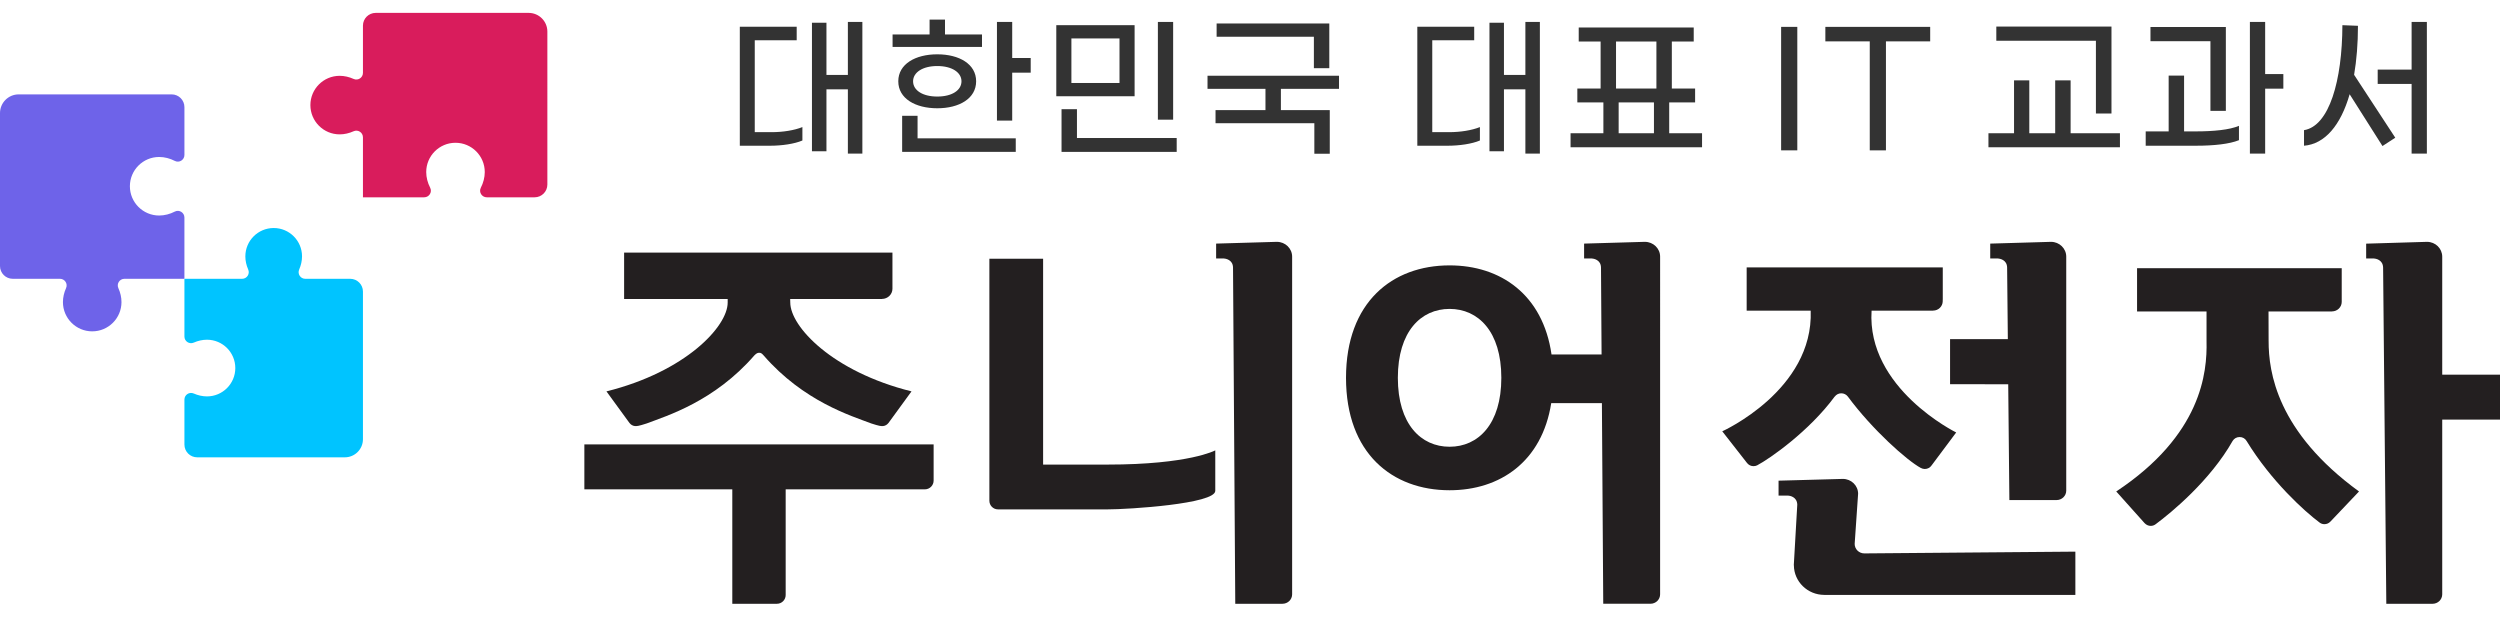 <?xml version="1.0" encoding="UTF-8"?>
<svg id="_레이어_1" xmlns="http://www.w3.org/2000/svg" version="1.1" viewBox="0 0 300 74">
  <!-- Generator: Adobe Illustrator 29.4.0, SVG Export Plug-In . SVG Version: 2.1.0 Build 152)  -->
  <defs>
    <style>
      .st0 {
        fill: #00c4ff;
      }

      .st1 {
        fill: #231f20;
      }

      .st2 {
        fill: #d91c5c;
      }

      .st3 {
        fill: #333;
      }

      .st4 {
        fill: #6e63e9;
      }
    </style>
  </defs>
  <path class="st4" d="M19.101,18.837c.643,0,1.296.173,1.882.474.525.27,1.148-.125,1.148-.715v-5.74c0-.846-.686-1.531-1.531-1.531H2.246C1.005,11.326,0,12.331,0,13.571v18.354c0,.846.686,1.531,1.531,1.531h5.667c.576,0,.966.593.729,1.118-.24.531-.375,1.108-.375,1.676,0,1.94,1.573,3.513,3.513,3.513,1.94,0,3.513-1.573,3.513-3.513,0-.569-.135-1.145-.375-1.676-.237-.525.153-1.118.729-1.118h7.198s0-7.352,0-7.352c0-.59-.623-.985-1.148-.715-.586.302-1.239.474-1.882.474-1.94,0-3.513-1.573-3.513-3.513,0-1.94,1.573-3.513,3.513-3.513Z"/>
  <path class="st2" d="M58.172,20.647c0,.643-.173,1.296-.474,1.882-.27.525.125,1.148.715,1.148h5.74c.846,0,1.531-.686,1.531-1.531V3.792c0-1.24-1.005-2.246-2.246-2.246h-18.354c-.846,0-1.531.686-1.531,1.531v5.667c0,.576-.593.966-1.118.729-.531-.24-1.108-.375-1.676-.375-1.94,0-3.513,1.573-3.513,3.513,0,1.94,1.573,3.513,3.513,3.513.569,0,1.145-.135,1.676-.375.525-.237,1.118.153,1.118.729v7.198s7.352,0,7.352,0c.59,0,.985-.623.715-1.148-.302-.586-.474-1.239-.474-1.882,0-1.94,1.573-3.513,3.513-3.513,1.94,0,3.513,1.573,3.513,3.513Z"/>
  <path class="st0" d="M29.441,30.762c0,.534.123,1.076.343,1.577.231.527-.154,1.116-.729,1.116h-6.924s0,6.929,0,6.929c0,.576.591.961,1.118.729.504-.222,1.049-.347,1.587-.347,1.878,0,3.401,1.522,3.401,3.401,0,1.878-1.522,3.401-3.401,3.401-.538,0-1.083-.125-1.587-.347-.527-.232-1.118.153-1.118.729v5.398c0,.846.686,1.531,1.531,1.531h17.718c1.201,0,2.174-.973,2.174-2.174v-17.718c0-.846-.686-1.531-1.531-1.531h-5.393c-.575,0-.96-.589-.729-1.116.22-.502.343-1.043.343-1.577,0-1.878-1.522-3.401-3.401-3.401-1.878,0-3.401,1.522-3.401,3.401Z"/>
  <g>
    <path class="st1" d="M241.125,60.008h5.661c.642,0,1.163-.504,1.163-1.134v-28.077c0-.98-.819-1.776-1.828-1.776l-7.294.212v1.782h.911c.206.017,1.095.132,1.117,1.089l.086,8.595h-6.933v5.403l6.979.011.138,13.895Z"/>
    <path class="st1" d="M222.56,65.268l.413-6.017c0-.985-.825-1.782-1.828-1.782l-7.718.212v1.788h1.117c.207.011,1.095.126,1.129,1.088l-.418,7.272.011.006c.011,1.954,1.633,3.547,3.644,3.553l.006.006h30.128v-5.197l-25.321.212c-.642,0-1.163-.51-1.163-1.14Z"/>
    <path class="st1" d="M220.165,47.586v.011c.183-.246.464-.401.785-.401.327,0,.613.155.791.39,2.957,3.994,7.082,7.661,8.761,8.572h.006c.138.075.304.121.47.121.344,0,.636-.172.808-.424l2.957-3.959s-10.755-5.283-10.153-14.617h7.38v-.006c.636,0,1.152-.504,1.157-1.123v-.195c0-.006.006-.006.006-.006v-3.862h-23.533v5.191h7.684c.35,9.546-10.612,14.479-10.612,14.479l2.951,3.776h.006l.04.063h.011c.172.212.441.344.739.344.16,0,.304-.034.435-.097,1.49-.779,6.246-4.091,9.311-8.257Z"/>
    <path class="st1" d="M293.067,44.956v-14.153c0-.986-.814-1.782-1.828-1.782l-7.3.218v1.776h.917c.212.017,1.089.132,1.117,1.095l.384,40.345h5.547c.642,0,1.163-.51,1.163-1.134v-20.966h6.933v-5.398h-6.933Z"/>
    <path class="st1" d="M272.233,40.945l-.011-3.57h7.615v-.006c.636,0,1.163-.504,1.169-1.129v-4.057h-24.559v5.191h8.337v3.57c.092,3.742-.59,11.248-10.835,18.032l3.409,3.81.011.006c.177.189.435.315.722.315.241,0,.458-.092.625-.229,1.839-1.364,6.504-5.203,9.202-9.97.172-.281.476-.464.837-.464.355,0,.665.183.831.47,0,0,.006,0,.006.006,2.94,4.813,6.956,8.446,8.75,9.781.16.126.367.201.585.201.281,0,.538-.115.71-.304h.006l3.438-3.621c-9.856-7.168-10.852-14.359-10.847-18.032Z"/>
    <path class="st1" d="M72.775,46.966l2.769,3.8.01.006c.145.189.369.328.632.355.22.022.45.002,1.411-.311,2.414-.918,8.128-2.638,12.937-8.179.257-.257.397-.304.575-.304s.291.051.513.304c4.81,5.54,10.523,7.26,12.937,8.179.961.313,1.191.333,1.411.311.262-.026.487-.166.632-.355l.01-.006,2.769-3.8c-9.513-2.369-14.547-7.79-14.547-10.661l-.012-.428h11.019v-.006c.682,0,1.248-.541,1.254-1.211v-4.352h-32.2v5.569h12.428v.428c0,2.87-5.035,8.292-14.547,10.661Z"/>
    <path class="st1" d="M70.122,58.721h17.754v13.732h5.356c.579,0,1.049-.47,1.049-1.049v-12.683h16.702c.581,0,1.052-.471,1.052-1.052v-4.341h-41.912v5.394Z"/>
    <path class="st1" d="M125.173,55.75v-24.7h-6.448v29.04c0,.572.464,1.036,1.036,1.036h13.138c2.512,0,12.934-.657,12.934-2.225v-4.858s-3.105,1.707-12.934,1.707h-7.726Z"/>
    <path class="st1" d="M153.229,29.02l-7.294.212v1.782h.911c.206.017,1.095.132,1.117,1.089l.269,40.35h5.661c.642,0,1.163-.504,1.163-1.134V30.797c0-.98-.819-1.776-1.828-1.776Z"/>
    <path class="st1" d="M197.386,29.02l-7.294.212v1.782h.911c.206.017,1.095.132,1.117,1.089l.07,10.436h-6.006c-1.035-7.192-6.116-10.693-12.233-10.693-6.864,0-12.429,4.405-12.429,13.492s5.565,13.492,12.429,13.492c6.049,0,11.086-3.423,12.198-10.454h6.08l.161,24.076h5.661c.642,0,1.163-.504,1.163-1.134V30.797c0-.98-.819-1.776-1.828-1.776ZM173.951,53.609c-3.429,0-6.209-2.7-6.209-8.27s2.78-8.27,6.209-8.27,6.209,2.7,6.209,8.27-2.78,8.27-6.209,8.27Z"/>
  </g>
  <g>
    <path class="st3" d="M92.607,15.859c1.35,0,2.719-.222,3.681-.61v1.609c-.943.407-2.46.629-3.885.629h-3.626V3.206h6.826v1.628h-5.032v11.025h2.035ZM103.484,2.633v15.798h-1.739v-7.714h-2.571v7.437h-1.739V2.725h1.739v6.271h2.571V2.633h1.739Z"/>
    <path class="st3" d="M117.839,5.63h-10.729v-1.498h4.44v-1.776h1.85v1.776h4.44v1.498ZM107.794,9.755c0-2.072,2.053-3.237,4.68-3.237s4.662,1.165,4.662,3.237-2.035,3.237-4.662,3.237-4.68-1.165-4.68-3.237ZM110.107,16.599h11.784v1.628h-13.633v-4.329h1.85v2.701ZM109.57,9.755c0,1.073,1.128,1.831,2.904,1.831s2.904-.758,2.904-1.831c0-1.054-1.128-1.831-2.904-1.831s-2.904.777-2.904,1.831ZM123.685,6.961v1.757h-2.22v5.753h-1.831V2.633h1.831v4.329h2.22Z"/>
    <path class="st3" d="M126.755,3.021h9.397v8.528h-9.397V3.021ZM127.384,13.103h1.85v3.459h11.969v1.665h-13.819v-5.124ZM134.34,9.958v-5.346h-5.772v5.346h5.772ZM138.946,2.633h1.831v11.728h-1.831V2.633Z"/>
    <path class="st3" d="M153.708,10.661v2.553h5.864v5.235h-1.85v-3.663h-11.858v-1.572h5.993v-2.553h-6.955v-1.572h15.779v1.572h-6.974ZM157.667,4.409h-11.673v-1.591h13.522v5.365h-1.85v-3.774Z"/>
    <path class="st3" d="M173.908,15.859c1.35,0,2.719-.222,3.681-.61v1.609c-.944.407-2.46.629-3.885.629h-3.626V3.206h6.826v1.628h-5.032v11.025h2.035ZM184.785,2.633v15.798h-1.739v-7.714h-2.571v7.437h-1.739V2.725h1.739v6.271h2.571V2.633h1.739Z"/>
    <path class="st3" d="M204.246,15.989v1.683h-15.779v-1.683h3.94v-3.7h-3.126v-1.665h2.793v-5.642h-2.627v-1.683h13.8v1.683h-2.627v5.642h2.793v1.665h-3.108v3.7h3.94ZM193.923,10.624h4.847v-5.642h-4.847v5.642ZM194.238,15.989h4.236v-3.7h-4.236v3.7Z"/>
    <path class="st3" d="M215.677,18.042h-1.942V3.225h1.942v14.817Z"/>
    <path class="st3" d="M226.313,4.964v13.079h-1.942V4.964h-5.328v-1.739h12.579v1.739h-5.309Z"/>
    <path class="st3" d="M254.393,15.989v1.683h-15.779v-1.683h3.071v-6.345h1.831v6.345h3.108v-6.345h1.85v6.345h5.92ZM251.508,4.89h-11.95v-1.702h13.819v10.433h-1.868V4.89Z"/>
    <path class="st3" d="M263.495,15.767c2.127,0,4.051-.185,5.18-.666v1.72c-1.129.462-2.997.666-5.161.666h-6.031v-1.72h2.756v-6.697h1.85v6.697h1.406ZM265.252,4.945h-7.196v-1.702h9.046v10.063h-1.85V4.945ZM274.002,10.643h-2.183v7.788h-1.831V2.633h1.831v6.252h2.183v1.757Z"/>
    <path class="st3" d="M282.493,8.978l4.939,7.548-1.535.999-3.94-6.216c-1.073,3.737-2.978,5.975-5.476,6.179v-1.868c3.034-.5,4.588-5.957,4.606-12.598l1.868.074c0,2.164-.166,4.125-.462,5.882ZM291.224,2.633v15.798h-1.831v-8.362h-4.07v-1.72h4.07V2.633h1.831Z"/>
  </g>
</svg>